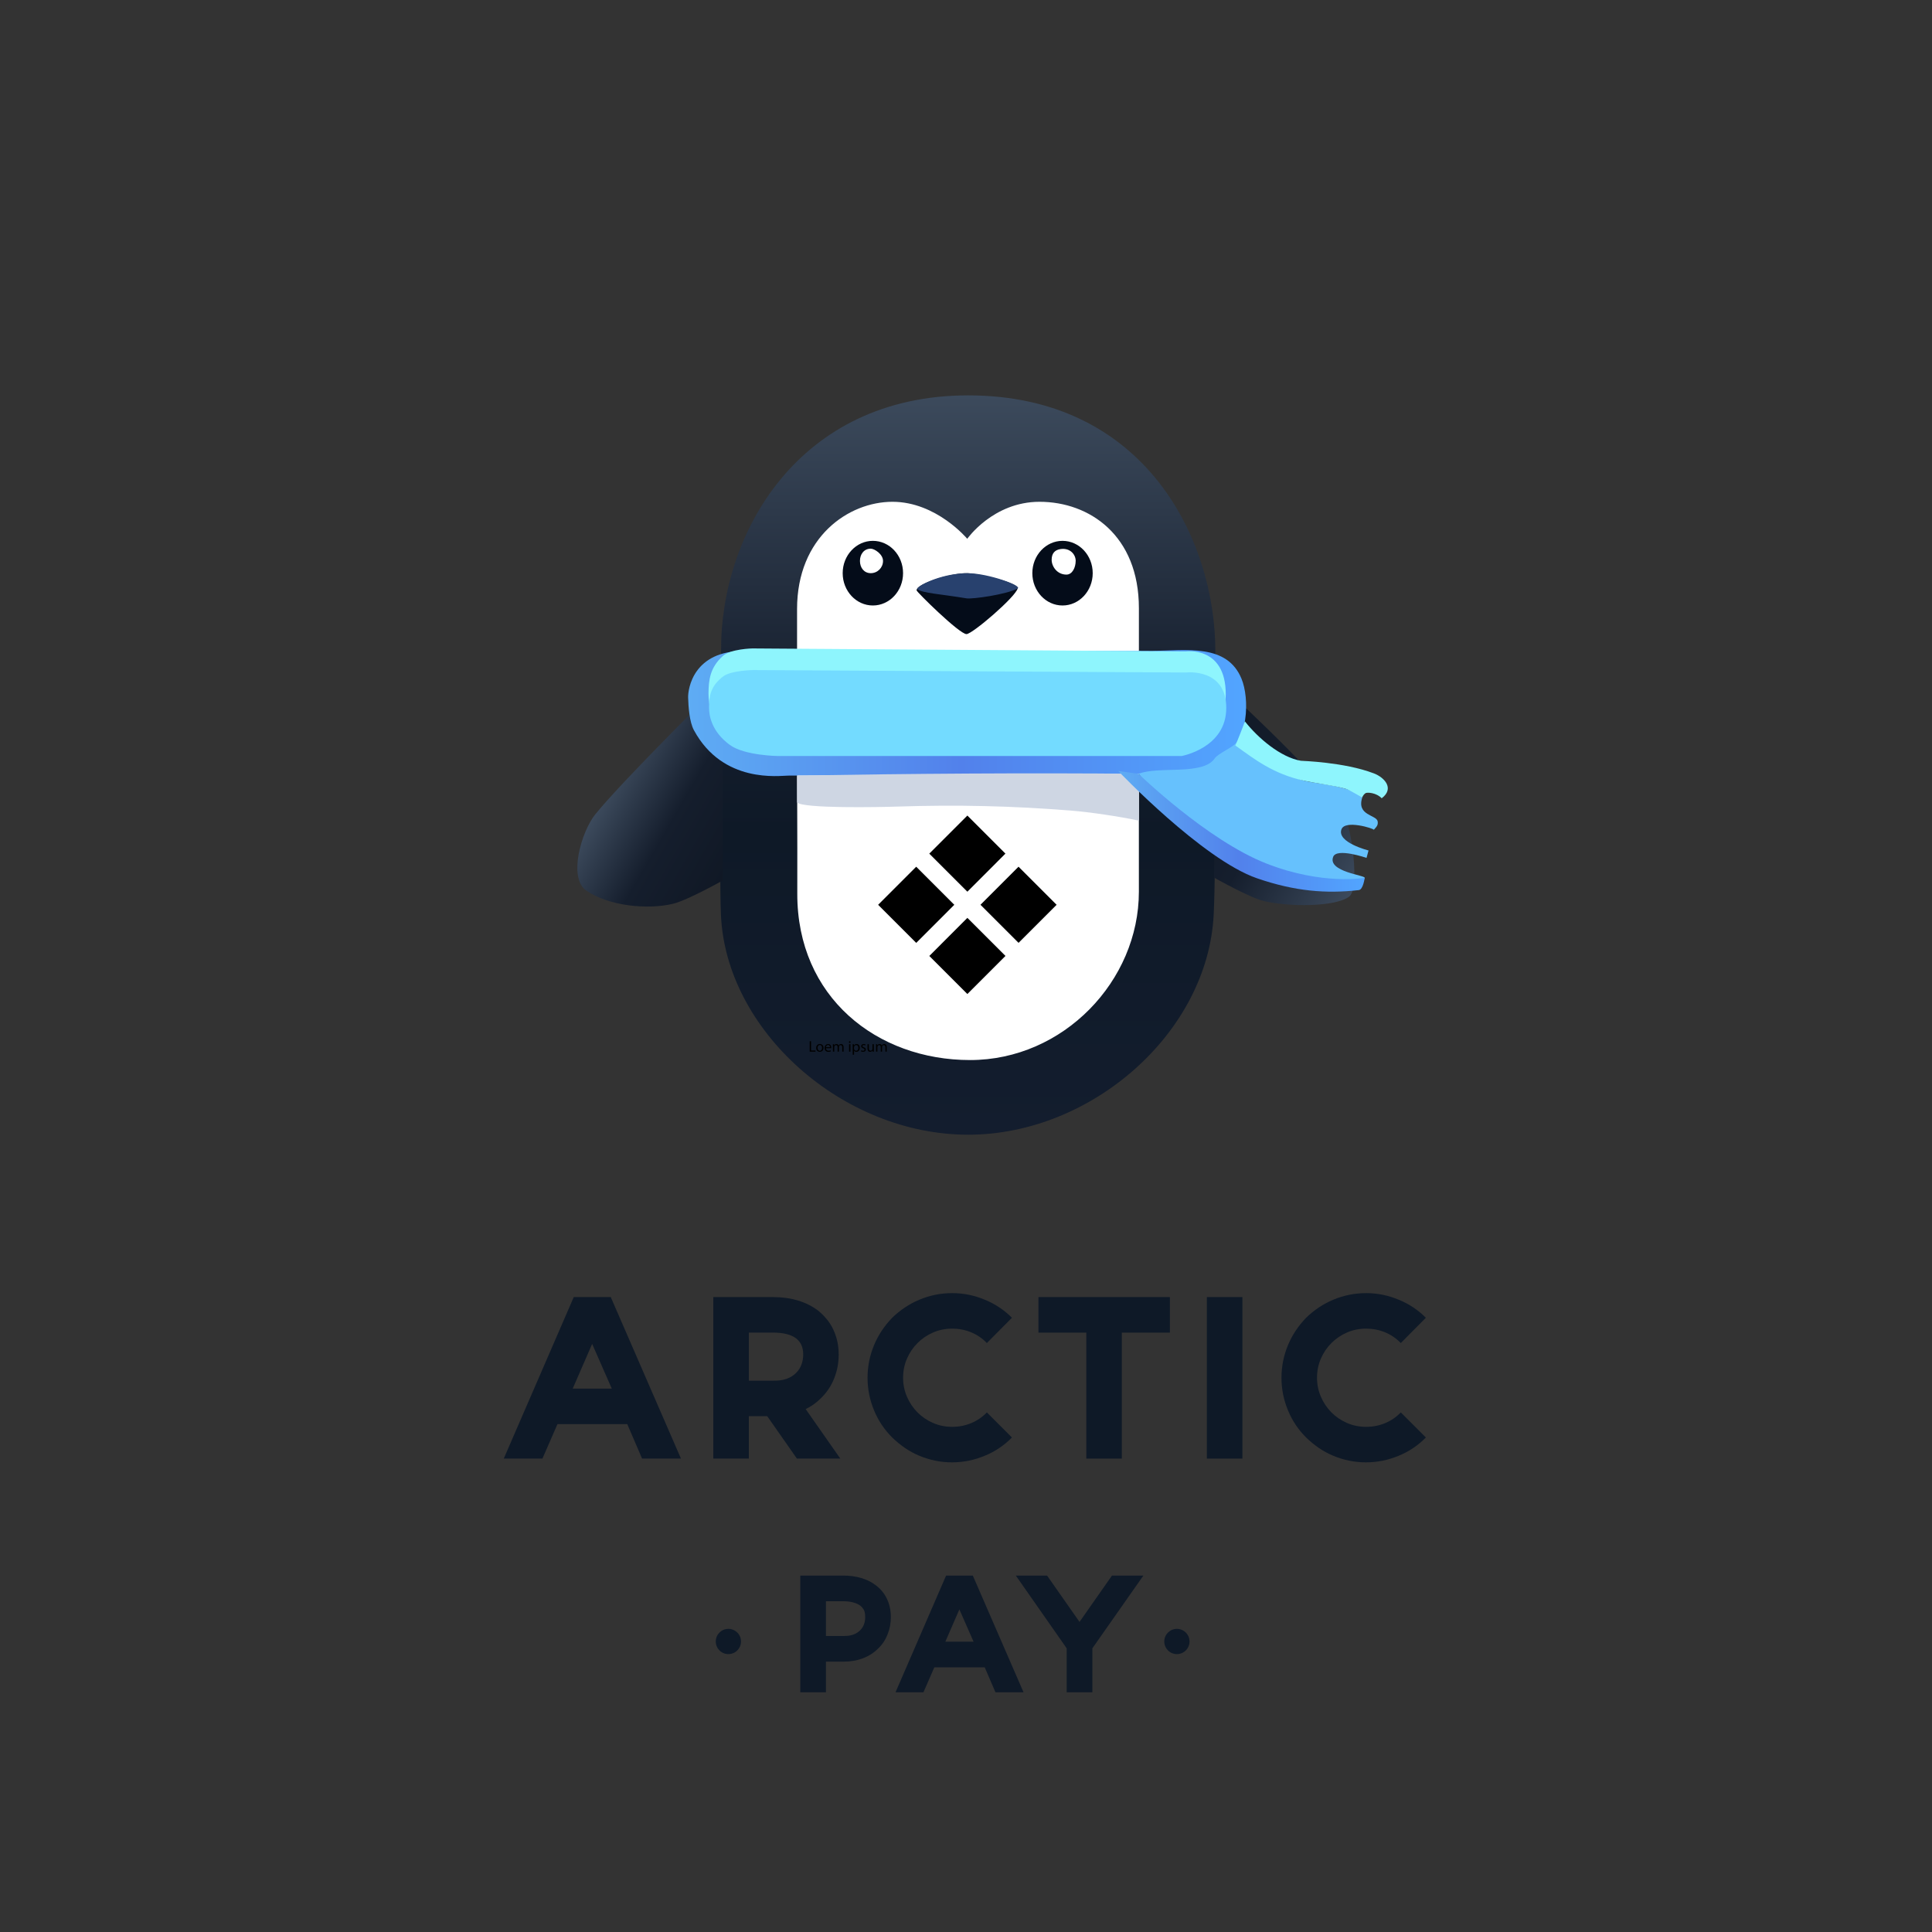 <svg width="1024" height="1024" viewBox="0 0 1024 1024" fill="none" xmlns="http://www.w3.org/2000/svg">
<rect x="0" y="0" width="1024" height="1024" fill="#333333" stroke="none"/>
<path d="M644.16 345.27C644.13 375.78 644.59 458.35 643.28 484.77C640.17 547.24 578.66 601.42 513.18 601.42C446.49 601.42 384.66 546.11 382.11 484.77C381.08 459.9 382.43 373.63 382.2 345.27C381.68 283.15 422.99 209.55 513.18 209.56C607.06 209.56 644.22 286.14 644.16 345.27Z" fill="url(#paint0_linear_136_203)"/>
<path d="M603.63 396.55C603.63 419.08 603.63 421.5 603.63 472.62C603.63 519.93 563.59 561.85 514.17 561.85C464.75 561.85 422.46 528.5 422.58 473.66C422.66 435.51 422.46 427.71 422.46 398.81V322.78C422.46 284.67 449.71 265.96 473.03 265.96C496.35 265.96 512.66 285.57 512.66 285.57C512.66 285.57 526.37 265.96 550.97 265.96C577.41 265.96 603.64 283.76 603.64 322.35V396.54L603.63 396.55Z" fill="white"/>
<path d="M519.67 479.55L539.86 499.73L560.03 479.56L539.84 459.37L519.67 479.55Z" fill="black"/>
<path d="M512.73 472.62L532.9 452.43L512.73 432.26L492.54 452.45L512.73 472.62Z" fill="black"/>
<path d="M512.73 486.49L492.56 506.68L512.73 526.85L532.92 506.66L512.73 486.49Z" fill="black"/>
<path d="M505.8 479.56L485.61 459.38L465.43 479.56L485.62 499.75L505.8 479.56Z" fill="black"/>
<path d="M383.01 361.27C383.01 361.27 330.33 413.32 315.55 431.57C308.18 440.68 300.93 465.39 310.82 472.09C322.93 480.3 343.36 482.23 356.7 479.02C364.46 477.15 383.11 466.65 383.11 466.65L383 361.27H383.01Z" fill="url(#paint1_linear_136_203)"/>
<path d="M643.64 359.8C643.64 359.8 700.12 410.81 712.28 431.39C716.35 438.29 720.91 470.99 715.02 475.29C707.57 480.73 683.09 480.76 669.82 477.55C662.1 475.68 643.54 465.18 643.54 465.18L643.64 359.8Z" fill="url(#paint2_linear_136_203)"/>
<path d="M485.81 312.9C485.81 313.7 508.5 336.09 512.26 336.09C515.34 336.09 538.21 316.47 539.36 311.92C540.11 308.96 519.74 304.18 512.84 303.81C505.59 303.42 485.82 309.05 485.81 312.9Z" fill="#040C19"/>
<path d="M486.18 312.3C489.1 314.42 498.92 314.91 512.26 317.14C515.3 317.65 533.31 315.13 539.36 311.93C542.06 310.51 523.78 303.8 512.84 303.82C497.76 303.85 484.91 311.38 486.18 312.3Z" fill="#28416E"/>
<path d="M462.64 320.92C471.477 320.92 478.64 313.251 478.64 303.79C478.64 294.33 471.477 286.66 462.64 286.66C453.803 286.66 446.64 294.33 446.64 303.79C446.64 313.251 453.803 320.92 462.64 320.92Z" fill="#040C19"/>
<path d="M563.16 320.92C571.996 320.92 579.16 313.251 579.16 303.79C579.16 294.33 571.996 286.66 563.16 286.66C554.323 286.66 547.16 294.33 547.16 303.79C547.16 313.251 554.323 320.92 563.16 320.92Z" fill="#040C19"/>
<path d="M468.02 297.3C468.02 300.89 465.11 303.79 461.53 303.79C457.95 303.79 455.79 300.88 455.79 297.3C455.79 293.72 457.95 290.81 461.53 290.81C463.48 290.81 468.02 293.72 468.02 297.3Z" fill="white"/>
<path d="M570.13 297.3C570.13 300.78 568.35 304.55 565.24 304.55C560.25 304.55 557.4 300.19 557.4 296.71C557.4 293.23 559.14 291.41 562.23 291C567.12 290.34 570.14 293.82 570.14 297.31L570.13 297.3Z" fill="white"/>
<path d="M429.16 551.88H429.87V556.8H432.23V557.4H429.16V551.89V551.88Z" fill="black"/>
<path d="M436.47 555.38C436.47 556.84 435.46 557.48 434.5 557.48C433.43 557.48 432.6 556.69 432.6 555.44C432.6 554.11 433.47 553.34 434.56 553.34C435.65 553.34 436.47 554.17 436.47 555.38ZM433.33 555.42C433.33 556.29 433.83 556.94 434.53 556.94C435.23 556.94 435.73 556.29 435.73 555.4C435.73 554.73 435.39 553.88 434.54 553.88C433.69 553.88 433.32 554.67 433.32 555.42H433.33Z" fill="black"/>
<path d="M437.78 555.55C437.8 556.52 438.42 556.92 439.14 556.92C439.66 556.92 439.97 556.83 440.24 556.72L440.36 557.24C440.11 557.35 439.67 557.49 439.04 557.49C437.82 557.49 437.09 556.69 437.09 555.49C437.09 554.29 437.79 553.36 438.95 553.36C440.24 553.36 440.59 554.5 440.59 555.23C440.59 555.38 440.57 555.49 440.57 555.56H437.79L437.78 555.55ZM439.89 555.03C439.89 554.57 439.7 553.86 438.89 553.86C438.16 553.86 437.84 554.53 437.79 555.03H439.89Z" fill="black"/>
<path d="M441.47 554.51C441.47 554.1 441.47 553.76 441.44 553.44H442.07L442.1 554.08H442.12C442.34 553.7 442.71 553.35 443.36 553.35C443.9 553.35 444.31 553.68 444.48 554.14H444.5C444.62 553.92 444.78 553.75 444.94 553.62C445.18 553.44 445.44 553.34 445.82 553.34C446.34 553.34 447.12 553.68 447.12 555.06V557.39H446.42V555.15C446.42 554.39 446.14 553.93 445.56 553.93C445.15 553.93 444.83 554.23 444.71 554.58C444.68 554.68 444.65 554.81 444.65 554.94V557.39H443.95V555.02C443.95 554.39 443.67 553.93 443.12 553.93C442.67 553.93 442.34 554.29 442.23 554.65C442.19 554.76 442.17 554.88 442.17 555V557.39H441.47V554.5V554.51Z" fill="black"/>
<path d="M450.83 552.32C450.83 552.57 450.66 552.76 450.37 552.76C450.12 552.76 449.94 552.56 449.94 552.32C449.94 552.08 450.13 551.87 450.39 551.87C450.65 551.87 450.83 552.07 450.83 552.32ZM450.03 557.4V553.44H450.75V557.4H450.03Z" fill="black"/>
<path d="M451.94 554.73C451.94 554.22 451.92 553.81 451.91 553.44H452.56L452.59 554.12H452.61C452.9 553.64 453.37 553.35 454.02 553.35C454.98 553.35 455.7 554.16 455.7 555.36C455.7 556.78 454.83 557.49 453.9 557.49C453.38 557.49 452.92 557.26 452.68 556.87H452.66V559.02H451.95V554.73H451.94ZM452.65 555.78C452.65 555.89 452.67 555.98 452.68 556.07C452.81 556.57 453.24 556.91 453.76 556.91C454.52 556.91 454.96 556.29 454.96 555.38C454.96 554.59 454.54 553.91 453.78 553.91C453.29 553.91 452.83 554.26 452.69 554.8C452.67 554.89 452.64 555 452.64 555.09V555.77L452.65 555.78Z" fill="black"/>
<path d="M456.5 556.66C456.71 556.8 457.09 556.95 457.45 556.95C457.97 556.95 458.22 556.69 458.22 556.36C458.22 556.03 458.02 555.83 457.48 555.63C456.77 555.38 456.43 554.98 456.43 554.51C456.43 553.87 456.95 553.35 457.8 553.35C458.2 553.35 458.55 553.47 458.77 553.6L458.59 554.12C458.43 554.02 458.15 553.89 457.78 553.89C457.35 553.89 457.12 554.14 457.12 554.43C457.12 554.76 457.36 554.9 457.87 555.1C458.56 555.36 458.91 555.7 458.91 556.29C458.91 556.99 458.37 557.48 457.43 557.48C457 557.48 456.6 557.37 456.32 557.21L456.5 556.66Z" fill="black"/>
<path d="M463.15 556.32C463.15 556.73 463.15 557.09 463.18 557.4H462.54L462.5 556.75H462.48C462.29 557.07 461.87 557.49 461.17 557.49C460.55 557.49 459.8 557.15 459.8 555.76V553.45H460.52V555.64C460.52 556.39 460.75 556.9 461.4 556.9C461.88 556.9 462.22 556.56 462.35 556.25C462.39 556.14 462.42 556.01 462.42 555.88V553.45H463.14V556.33L463.15 556.32Z" fill="black"/>
<path d="M464.34 554.51C464.34 554.1 464.34 553.76 464.31 553.44H464.94L464.97 554.08H464.99C465.21 553.7 465.58 553.35 466.23 553.35C466.77 553.35 467.18 553.68 467.35 554.14H467.37C467.49 553.92 467.65 553.75 467.81 553.62C468.05 553.44 468.31 553.34 468.69 553.34C469.21 553.34 469.99 553.68 469.99 555.06V557.39H469.29V555.15C469.29 554.39 469.01 553.93 468.43 553.93C468.02 553.93 467.7 554.23 467.58 554.58C467.55 554.68 467.52 554.81 467.52 554.94V557.39H466.82V555.02C466.82 554.39 466.54 553.93 465.99 553.93C465.54 553.93 465.21 554.29 465.1 554.65C465.06 554.76 465.04 554.88 465.04 555V557.39H464.34V554.5V554.51Z" fill="black"/>
<path d="M603.47 410.14L417.75 411.09C413.25 411.09 383.18 415.55 367.77 386.98C365.44 382.65 364.85 374.62 364.72 369.71C364.6 365.21 367.4 344.69 394.7 345.03H610.43C629.09 344.7 650.38 341.17 658.02 359.73C662.33 370.19 661.99 392.94 648.61 402.5C634.53 412.56 607.96 410.16 603.47 410.16V410.14Z" fill="url(#paint3_linear_136_203)"/>
<path d="M375.52 367.6C375.57 360.41 376.3 353.82 383.14 347.66C387.3 343.91 398.74 343.68 398.74 343.68L628.48 345.25C628.48 345.25 649.68 342.25 649.68 367.97C649.68 393.69 625.98 398.77 625.98 398.77H412.11C412.11 398.77 394.31 398.51 386.59 391.68C376.9 383.1 375.5 372.9 375.53 367.6H375.52Z" fill="#8EF5FD"/>
<path d="M375.79 374.94C375.84 369 376.57 363.54 383.41 358.44C387.57 355.34 399.01 355.15 399.01 355.15L628.75 356.44C628.75 356.44 649.95 353.96 649.95 375.23C649.95 396.5 626.25 400.71 626.25 400.71H412.38C412.38 400.71 394.58 400.5 386.86 394.85C377.17 387.76 375.77 379.32 375.8 374.94H375.79Z" fill="#73DBFF"/>
<path d="M422.46 411.06C481.56 410.05 544.76 409.55 603.63 410.14C603.63 410.65 603.75 429.05 603.63 434.96C593.17 432.73 577.91 430.45 567.28 429.6C536.61 427.15 507 426.47 476.11 427.49C465.36 427.85 425.76 428.58 422.46 425.33V411.06Z" fill="#CED6E3"/>
<path d="M691.49 413.87C696.7 415.27 716.64 416.59 722.05 422.59C718.82 432.44 729.67 431.75 730.2 435.42C730.48 437.35 729.66 438.15 728.15 439.8C728.1 439.11 712.85 434.33 710.98 439.6C708.52 446.55 725.35 450.77 725.35 450.77L724.29 454.7C724.29 454.7 708.53 449.24 706.62 454.11C703.49 462.1 723.88 463.91 723.3 465.28C722.98 466.027 722.7 466.71 722.46 467.33C674.36 473.15 621.68 433.16 603.47 410.15C613.93 405.86 637.61 411.23 643.84 401.93C645.6 399.29 654.35 395.82 655.66 393.08C665.9 400.39 679.19 410.57 691.5 413.88L691.49 413.87Z" fill="#66C1FD"/>
<path d="M728.1 409.88C712.48 403.91 689.91 403.29 689.49 403.22C678.8 401.43 666.75 391.19 659.81 382.31C659.49 383.48 655.63 393.32 654.76 395.13C665 402.44 674.73 410.21 691.48 413.87C696.46 414.96 707.86 416.51 713.06 418.01C715.78 418.8 721.95 422.9 722.05 422.59C722.34 421.68 723.15 420.78 723.74 420.4C724.65 419.82 729.49 420.12 732.33 423.1C739.21 417.92 733.84 412.06 728.1 409.87V409.88Z" fill="#8EF5FD"/>
<path d="M720.2 471.77C722.54 471.5 723.31 465.27 723.31 465.27C723.31 465.27 701.05 469.34 671.29 457.71C639.8 445.4 603.47 410.14 603.47 410.14L592.68 408.63C592.68 408.63 637.33 455.53 666.21 465.5C686.33 472.45 703.05 473.74 720.2 471.77Z" fill="url(#paint4_linear_136_203)"/>
<path d="M295.47 754.81L287.5 773.08H267.01L304.11 687.47H323.71L360.92 773.08H340.32L332.46 754.81H295.47ZM313.85 712.29L303.55 735.99H324.26L313.85 712.29Z" fill="#0E1927"/>
<path d="M445.42 773.09H422.38L406.65 750.61H396.9V773.09H378.07V687.48H409.63C414.5 687.48 418.95 688.09 422.97 689.31C426.99 690.53 430.56 692.32 433.66 694.68C435.36 696.08 436.89 697.62 438.26 699.28C439.63 700.94 440.75 702.73 441.64 704.65C443.56 708.71 444.52 713.1 444.52 717.83C444.52 722.56 443.71 726.62 442.08 730.68C440.53 734.6 438.2 738.06 435.1 741.09C432.66 743.53 429.97 745.45 427.02 746.85L445.4 773.1L445.42 773.09ZM396.91 731.78H409.76C415 731.93 419.06 730.56 421.94 727.68C424.45 725.17 425.71 721.88 425.71 717.82C425.71 710.14 420.36 706.3 409.65 706.3H396.91V731.77V731.78Z" fill="#0E1927"/>
<path d="M504.67 775.08C498.62 775.08 492.78 773.9 487.17 771.54C484.51 770.43 482 769.07 479.64 767.44C477.28 765.82 475.03 763.97 472.88 761.9C468.74 757.77 465.57 753.04 463.36 747.73C461 742.12 459.82 736.29 459.82 730.23C459.82 724.17 461 718.34 463.36 712.73C465.57 707.49 468.75 702.73 472.88 698.44C477.16 694.31 481.92 691.13 487.17 688.92C492.78 686.56 498.61 685.38 504.67 685.38C510.73 685.38 516.45 686.56 522.06 688.92C527.45 691.13 532.21 694.31 536.35 698.44L523.06 711.84C520.62 709.33 517.84 707.43 514.7 706.14C511.56 704.85 508.22 704.2 504.68 704.2C501.14 704.2 497.68 704.88 494.55 706.25C491.41 707.62 488.66 709.48 486.3 711.84C483.94 714.2 482.07 716.95 480.71 720.09C479.34 723.23 478.66 726.61 478.66 730.22C478.66 733.83 479.34 737.12 480.71 740.3C482.08 743.47 483.94 746.24 486.3 748.61C488.66 750.97 491.41 752.84 494.55 754.2C497.69 755.57 501.07 756.25 504.68 756.25C508.29 756.25 511.56 755.6 514.7 754.31C517.84 753.02 520.62 751.12 523.06 748.61L536.35 761.9C532.21 766.11 527.45 769.32 522.06 771.53C516.45 773.89 510.65 775.07 504.67 775.07V775.08Z" fill="#0E1927"/>
<path d="M620.06 706.31H594.59V773.09H575.76V706.31H550.4V687.48H620.06V706.31Z" fill="#0E1927"/>
<path d="M639.67 773.09V687.48H658.5V773.09H639.67Z" fill="#0E1927"/>
<path d="M724.05 775.08C718 775.08 712.16 773.9 706.55 771.54C703.89 770.43 701.38 769.07 699.02 767.44C696.66 765.82 694.4 763.97 692.27 761.9C688.13 757.77 684.96 753.04 682.75 747.73C680.39 742.12 679.21 736.29 679.21 730.23C679.21 724.17 680.39 718.34 682.75 712.73C684.96 707.49 688.14 702.73 692.27 698.44C696.55 694.31 701.31 691.13 706.56 688.92C712.17 686.56 718 685.38 724.06 685.38C730.12 685.38 735.84 686.56 741.45 688.92C746.84 691.13 751.6 694.31 755.74 698.44L742.45 711.84C740.01 709.33 737.23 707.43 734.09 706.14C730.95 704.85 727.61 704.2 724.07 704.2C720.53 704.2 717.07 704.88 713.94 706.25C710.8 707.62 708.05 709.48 705.69 711.84C703.33 714.2 701.46 716.95 700.1 720.09C698.73 723.23 698.05 726.61 698.05 730.22C698.05 733.83 698.73 737.12 700.1 740.3C701.47 743.47 703.33 746.24 705.69 748.61C708.05 750.97 710.8 752.84 713.94 754.2C717.08 755.57 720.45 756.25 724.07 756.25C727.69 756.25 730.95 755.6 734.09 754.31C737.23 753.02 740.02 751.12 742.45 748.61L755.74 761.9C751.6 766.11 746.84 769.32 741.45 771.53C735.84 773.89 730.04 775.07 724.06 775.07L724.05 775.08Z" fill="#0E1927"/>
<path d="M437.77 896.93H424.17V835.09H446.97C450.38 835.09 453.54 835.52 456.45 836.37C459.36 837.22 461.93 838.5 464.17 840.21C466.78 842.18 468.76 844.58 470.09 847.41C471.48 850.34 472.17 853.54 472.17 857.01C472.17 860.48 471.58 863.46 470.41 866.29C469.24 869.28 467.56 871.78 465.37 873.81C463.13 876.05 460.46 877.76 457.37 878.93C454.28 880.1 450.94 880.69 447.37 880.69H437.77V896.93ZM437.77 867.09H447.05C450.84 867.2 453.77 866.21 455.85 864.13C457.66 862.37 458.57 860 458.57 857.01C458.57 855.2 458.28 853.85 457.69 852.97C457.1 852.09 456.52 851.44 455.93 851.01C454.92 850.26 453.64 849.69 452.09 849.29C450.54 848.89 448.84 848.69 446.97 848.69H437.77V867.09Z" fill="#0E1927"/>
<path d="M495.21 883.73L489.45 896.93H474.65L501.45 835.09H515.61L542.49 896.93H527.61L521.93 883.73H495.21ZM508.49 853.01L501.05 870.13H516.01L508.49 853.01Z" fill="#0E1927"/>
<path d="M597.29 835.09H606.01L578.97 873.65V896.93H565.37V873.65L538.41 835.09H554.97L572.17 859.65L589.37 835.09H597.29Z" fill="#0E1927"/>
<path d="M386.06 876.71C389.755 876.71 392.75 873.715 392.75 870.02C392.75 866.325 389.755 863.33 386.06 863.33C382.365 863.33 379.37 866.325 379.37 870.02C379.37 873.715 382.365 876.71 386.06 876.71Z" fill="#0E1927"/>
<path d="M623.78 876.71C627.475 876.71 630.47 873.715 630.47 870.02C630.47 866.325 627.475 863.33 623.78 863.33C620.085 863.33 617.09 866.325 617.09 870.02C617.09 873.715 620.085 876.71 623.78 876.71Z" fill="#0E1927"/>
<defs>
<linearGradient id="paint0_linear_136_203" x1="512.97" y1="209.56" x2="512.97" y2="601.42" gradientUnits="userSpaceOnUse">
<stop stop-color="#3C4A5C"/>
<stop offset="0.41" stop-color="#151E2D"/>
<stop offset="0.59" stop-color="#0E1927"/>
<stop offset="1" stop-color="#131D2E"/>
</linearGradient>
<linearGradient id="paint1_linear_136_203" x1="329.54" y1="406.7" x2="395.68" y2="444.88" gradientUnits="userSpaceOnUse">
<stop stop-color="#3C4A5C"/>
<stop offset="0.49" stop-color="#151E2D"/>
<stop offset="1" stop-color="#101825"/>
</linearGradient>
<linearGradient id="paint2_linear_136_203" x1="724.6" y1="459.26" x2="620.81" y2="399.33" gradientUnits="userSpaceOnUse">
<stop stop-color="#3C4A5C"/>
<stop offset="0.49" stop-color="#151E2D"/>
<stop offset="1" stop-color="#101825"/>
</linearGradient>
<linearGradient id="paint3_linear_136_203" x1="364.72" y1="377.94" x2="660.48" y2="377.94" gradientUnits="userSpaceOnUse">
<stop stop-color="#5EACF4"/>
<stop offset="0.49" stop-color="#5281EB"/>
<stop offset="1" stop-color="#52A5FF"/>
</linearGradient>
<linearGradient id="paint4_linear_136_203" x1="592.68" y1="440.62" x2="723.3" y2="440.62" gradientUnits="userSpaceOnUse">
<stop stop-color="#5EACF4"/>
<stop offset="0.49" stop-color="#5281EB"/>
<stop offset="1" stop-color="#52A5FF"/>
</linearGradient>
</defs>
</svg>
